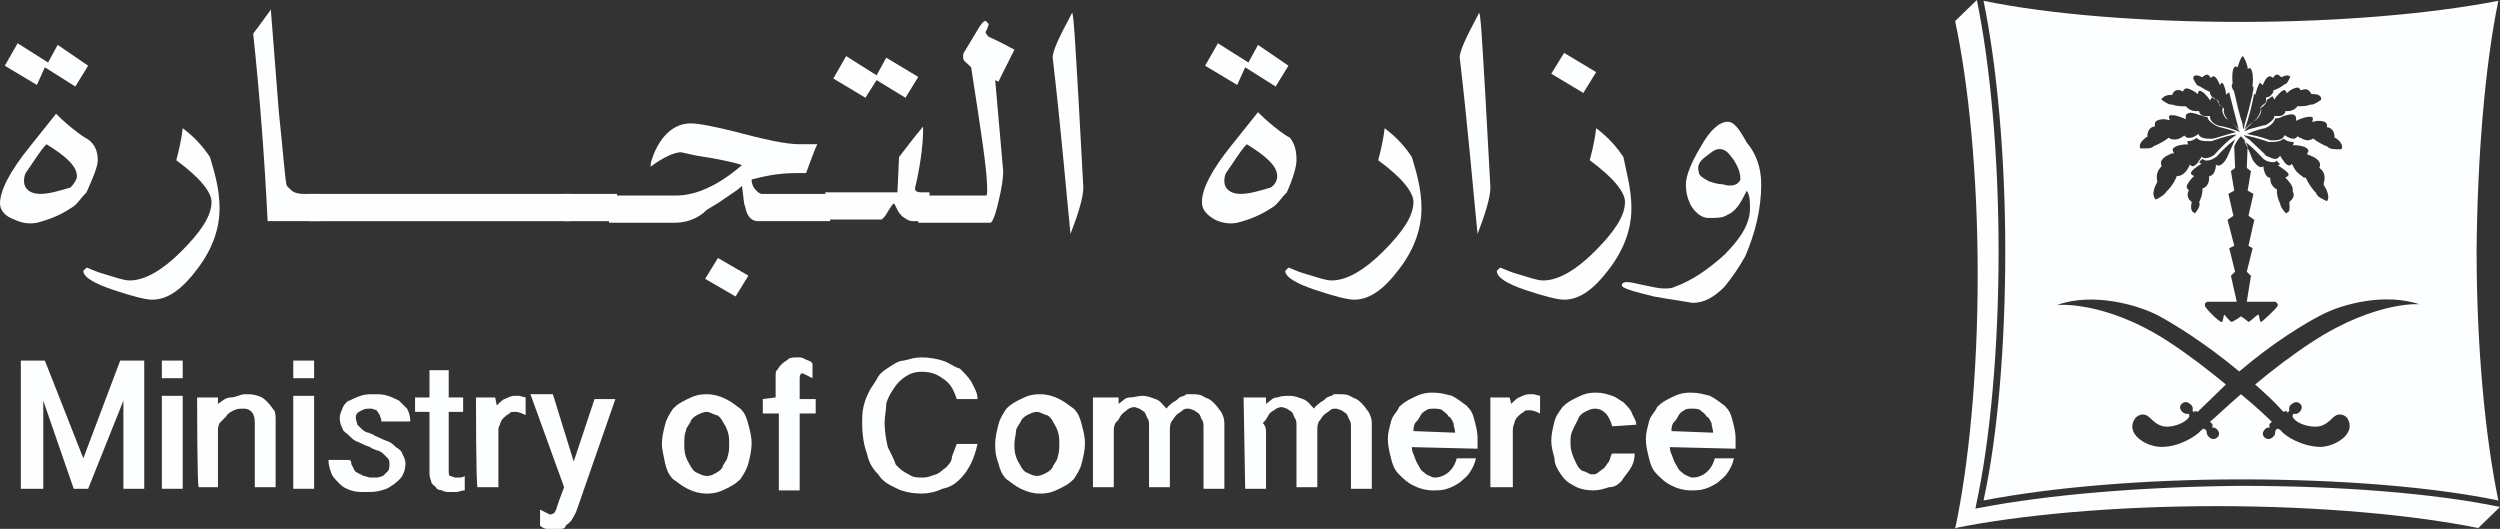 <svg width="156" height="33" viewBox="0 0 156 33" fill="none" xmlns="http://www.w3.org/2000/svg">
<rect x="0" y="0" width="156" height="33" fill="#333333" stroke="none"/>
<path d="M4.8 11C4.8 10.4 4.2 9.8 2.9 9C2.5 9.4 2.1 10.1 1.6 10.8C1.5 11 1.5 11.2 1.5 11.3C1.5 11.8 1.9 12.1 2.5 12.1C3.1 12.1 3.7 11.9 4.4 11.7C4.6 11.5 4.8 11.2 4.8 11ZM5.5 4.1L4.7 5.4L2.8 4.2L2.3 5.3L0.3 4.1L1.1 2.7L3 3.9L3.6 2.8L5.5 4.1ZM6.1 10C6.1 10.4 5.8 11.1 5.4 12C5 12.4 4.8 12.8 4.4 13C3.8 13.4 3.1 13.7 2.3 13.9C1.8 14 1.3 13.9 0.9 13.7C0.3 13.5 0 13.1 0 12.7C0 11.9 0.6 10.7 1.9 9.1L3.5 7.1C3.7 7.3 4 7.6 4.5 8C5 8.4 5.3 8.6 5.5 8.7C5.9 9 6.1 9.4 6.1 10Z" fill="#FDFEFF"/>
<path d="M13.7 13C13.7 14.2 13.3 15.5 12.3 16.8C11.4 18 10.5 18.7 9.5 18.7C9.1 18.7 8.3 18.5 7.1 18.1C5.9 17.7 5.2 17.3 5.2 16.9L5.4 16.7C5.5 16.7 5.8 16.9 6.5 17.1C7.2 17.3 7.7 17.5 8.1 17.5C9 17.5 10.1 16.9 11.3 15.7C12.5 14.5 13.2 13.5 13.2 12.6C13.2 12 12.5 11.1 11 10C11.1 9.6 11.3 8.9 11.4 8C12.2 8.6 12.7 9.2 13.1 9.8C13.4 10.8 13.7 11.8 13.7 13Z" fill="#FDFEFF"/>
<path d="M20 13.8H16.7C16.5 9.7 16.2 5.9 15.8 2.1C16.1 1.7 16.4 1.3 16.9 0.6L17.4 7C17.7 9.8 17.8 11.4 17.9 11.6L18.1 11.8C18.3 12 18.5 12.1 19 12.1H19.9L20 13.8Z" fill="#FDFEFF"/>
<path d="M35.6 12.1H19.3V13.8H35.6V12.1Z" fill="#FDFEFF"/>
<path d="M38.5 12.1H35.2V13.8H38.5V12.1Z" fill="#FDFEFF"/>
<path d="M46.7 17.2L45.9 18.5L44 17.4L44.8 16.1L46.7 17.2ZM51.9 13.8H47.3C46.9 13.8 46.6 13.5 46.5 12.9C46.4 12.7 46.4 12.3 46.3 11.6C46.1 11.8 45.8 12 45.2 12.4C44.8 12.7 44.4 12.9 44.1 13.1C43.6 13.6 42.9 13.9 42.1 13.9H38V12.2H42.2C43.4 12.2 44.8 11.6 46.3 10.3C45.7 10.1 44.7 9.9 43.4 9.7L42.5 9.5C42.1 9.5 41.4 9.8 40.6 10.4V10.3C40.6 10.1 40.7 9.9 40.8 9.6C41.3 8.4 42.1 7.7 43.1 7.7C43.6 7.7 44.6 7.9 45.8 8.2C47.7 8.7 49 9 49.9 9H50.4C50.9 9 51.1 9 51 9C50.8 9.4 50.6 10 50.3 10.8C50.1 10.8 49.9 10.8 49.7 10.8C48.5 10.8 47.7 11 46.9 11.2C46.9 11.6 47.1 11.8 47.3 12L47.5 12.1H51.8V13.8H51.9Z" fill="#FDFEFF"/>
<path d="M57.3 4.8L56.5 6.1L54.7 5L54 6.1L52 4.9L52.8 3.5L54.7 4.7L55.3 3.6L57.3 4.8ZM58 13.8H57C56.7 13.8 56.6 13.7 56.3 13.5C56.2 13.4 56.1 13.3 56 13.1C55.9 12.9 55.8 12.7 55.8 12.7C55.7 12.7 55.6 12.9 55.4 13.2C55.2 13.6 55 13.7 55 13.7H51.5V12H56L56.1 9.8C56.5 9.3 57 8.6 57.6 7.9V8.1C57.6 8.8 57.5 9.9 57.2 11.3C57.1 11.7 57.1 11.7 57.1 11.8C57.1 11.9 57.2 12 57.5 12H58V13.8Z" fill="#FDFEFF"/>
<path d="M63.3 3.1L62.3 5.1L62.1 5L62.6 10.7C62.6 11.1 62.5 11.8 62.3 12.6C62.1 13.5 61.9 13.9 61.8 13.9H57.3V12.2H61.5C61.6 12.2 61.6 12.1 61.6 11.8C61.6 10.6 61.2 8.1 60.6 4.2L60.5 4.1C60.3 3.9 60.1 3.8 60.1 3.6C60.1 3.4 60.1 3.3 60.2 3.2L61.1 1.7C61.3 1.4 61.4 1.3 61.5 1.3L61.7 1.5L61.6 1.8L61.5 2C61.5 2.1 61.6 2.2 61.7 2.3C62.4 2.6 62.9 2.9 63.3 3.1Z" fill="#FDFEFF"/>
<path d="M67.6 11.7C67.6 12.3 67.3 13.3 66.8 14.6C66.5 11.6 66.2 8 65.7 3.7C65.6 3.3 66.1 2.3 66.9 0.8C67 0.9 67.1 2.8 67.3 6.2L67.6 11.7Z" fill="#FDFEFF"/>
<path d="M79.7 11C79.7 10.4 79.1 9.8 77.8 9C77.4 9.4 77 10.1 76.5 10.8C76.4 11 76.4 11.2 76.4 11.3C76.4 11.8 76.8 12.1 77.4 12.1C78 12.1 78.6 11.9 79.3 11.7C79.6 11.5 79.7 11.2 79.7 11ZM80.4 4.1L79.6 5.4L77.7 4.2L77.2 5.3L75.2 4.1L76 2.7L77.9 3.9L78.5 2.8L80.4 4.1ZM80.9 10C80.9 10.4 80.7 11.1 80.3 12C79.9 12.4 79.7 12.8 79.3 13C78.7 13.4 78 13.7 77.2 13.9C76.7 14 76.2 13.9 75.8 13.7C75.3 13.4 75 13.1 75 12.6C75 11.8 75.6 10.6 76.9 9L78.5 7C78.7 7.2 79 7.5 79.5 7.9C80 8.3 80.3 8.5 80.5 8.6C80.8 9 80.9 9.4 80.9 10Z" fill="#FDFEFF"/>
<path d="M88.7 13C88.7 14.2 88.3 15.5 87.3 16.8C86.4 18 85.5 18.7 84.5 18.7C84.1 18.7 83.3 18.5 82.1 18.1C80.9 17.7 80.2 17.3 80.2 16.9L80.4 16.7C80.5 16.7 80.8 16.9 81.5 17.1C82.2 17.3 82.7 17.5 83.1 17.5C84 17.5 85.1 16.9 86.3 15.7C87.5 14.5 88.2 13.5 88.2 12.6C88.2 12 87.5 11.1 86 10C86.1 9.6 86.3 8.9 86.4 8C87.2 8.6 87.7 9.2 88.1 9.8C88.4 10.8 88.7 11.8 88.7 13Z" fill="#FDFEFF"/>
<path d="M93 11.7C93 12.3 92.7 13.3 92.2 14.6C91.9 11.6 91.6 8 91.1 3.7C91 3.3 91.5 2.3 92.3 0.8C92.4 0.9 92.5 2.8 92.7 6.2L93 11.7Z" fill="#FDFEFF"/>
<path d="M99.6 4.5L98.8 5.8L96.8 4.6L97.6 3.3L99.6 4.5ZM101.8 13C101.8 14.2 101.4 15.5 100.4 16.8C99.5 18 98.6 18.7 97.6 18.7C97.2 18.7 96.4 18.5 95.2 18.1C94 17.7 93.4 17.3 93.4 16.9L93.6 16.7C93.7 16.7 94 16.9 94.7 17.1C95.4 17.3 95.9 17.5 96.3 17.5C97.2 17.5 98.3 16.9 99.5 15.7C100.7 14.5 101.4 13.5 101.4 12.6C101.4 12 100.7 11.1 99.2 10C99.3 9.6 99.5 8.9 99.6 8C100.4 8.6 100.9 9.2 101.3 9.8C101.5 10.8 101.8 11.8 101.8 13Z" fill="#FDFEFF"/>
<path d="M108.6 11.2C108.6 10.8 108.5 10.5 108.2 10C107.9 9.6 107.7 9.3 107.3 9.3C107 9.3 106.8 9.5 106.4 9.8C106 10.1 105.9 10.4 106 10.7C106 11 106.3 11.1 106.6 11.3C106.9 11.4 107.2 11.5 107.5 11.5C108.1 11.7 108.5 11.5 108.6 11.2ZM109.9 11.5C109.9 13.1 109.5 14.6 108.9 16C108.5 16.7 108.1 17.3 107.6 17.9C106.9 18.6 106.3 18.9 105.6 18.9C105.1 18.8 104.3 18.7 103.2 18.5C102 18.2 101.2 18 101.2 17.8C101.2 17.7 101.3 17.6 101.5 17.6C101.8 17.6 102.1 17.7 102.6 17.8C103.1 17.9 103.5 18 103.8 18C104.1 18 104.3 18 104.5 17.9C105.6 17.5 106.6 16.8 107.6 15.9C108.7 14.8 109.2 13.9 109.2 13C109.2 12.6 109.2 12.2 109 11.9C108.6 12.7 108.3 13.2 107.8 13.4C107.5 13.6 107.2 13.6 106.6 13.6C106.2 13.6 105.8 13.3 105.5 12.8C105.3 12.4 105.2 12 105.2 11.5C105.2 11 105.5 10.2 106.1 9.2C106.7 8.1 107.3 7.6 107.8 7.6C108.2 7.6 108.5 8 109 8.9C109.6 9.6 109.9 10.5 109.9 11.5Z" fill="#FDFEFF"/>
<path d="M2.8 22.5L5.2 28.6L7.5 22.5H9V30.5H7.7V25L5.5 30.5H4.6L2.7 25V30.5H1.3V22.5H2.8Z" fill="#FDFEFF"/>
<path d="M10.1 30.5H11.4V24.7H10.1V30.5ZM10.1 23.6H11.4V22.5H10.1V23.6Z" fill="#FDFEFF"/>
<path d="M12.3 24.8H13.6V25.2C13.9 25 14.1 24.8 14.4 24.8C14.7 24.8 15 24.6 15.3 24.6C15.6 24.6 15.8 24.6 16.1 24.7C16.4 24.8 16.5 24.9 16.7 25.1C16.9 25.3 17 25.5 17.1 25.6C17.2 25.7 17.2 26 17.2 26.3V30.4H15.9V26.4C15.9 26 15.8 25.8 15.7 25.7C15.5 25.5 15.3 25.5 15.2 25.5C15 25.5 14.8 25.5 14.6 25.6C14.4 25.7 14.2 25.8 14.1 26C13.9 26.2 13.8 26.3 13.7 26.4C13.6 26.6 13.6 26.8 13.6 26.9V30.4H12.4C12.3 30.4 12.3 24.8 12.3 24.8Z" fill="#FDFEFF"/>
<path d="M18.3 30.5H19.6V24.7H18.3V30.5ZM18.3 23.6H19.6V22.5H18.3V23.6Z" fill="#FDFEFF"/>
<path d="M21.9 28.6C21.9 28.8 21.9 29 22 29.1C22.1 29.3 22.1 29.4 22.3 29.5L22.7 29.7C22.8 29.7 23 29.8 23.1 29.8C23.2 29.8 23.4 29.8 23.5 29.8C23.7 29.8 23.8 29.7 23.9 29.7L24.2 29.4C24.3 29.3 24.3 29.1 24.3 29C24.3 28.8 24.3 28.7 24.2 28.6L23.9 28.3C23.8 28.2 23.6 28.1 23.5 28.1C23.3 28 23.2 28 23.1 27.9C22.8 27.8 22.6 27.7 22.4 27.6C22.1 27.5 22 27.4 21.8 27.2C21.6 27 21.4 26.9 21.4 26.8C21.3 26.6 21.2 26.4 21.2 26.1C21.2 25.8 21.3 25.7 21.4 25.4C21.5 25.2 21.7 25 21.8 25C22 24.9 22.2 24.8 22.5 24.7C22.8 24.6 23 24.6 23.3 24.6C23.7 24.6 23.9 24.6 24.2 24.7C24.5 24.8 24.7 24.9 24.9 25C25.1 25.2 25.3 25.4 25.4 25.5C25.5 25.7 25.6 25.9 25.6 26.3H23.8C23.8 26.1 23.7 26 23.7 25.9L23.5 25.6L23.2 25.5H23C22.7 25.5 22.6 25.6 22.4 25.7C22.2 25.8 22.2 26 22.2 26.1L22.3 26.5L22.6 26.8C22.7 26.9 22.9 27 23 27C23.2 27.1 23.3 27.1 23.4 27.2C23.7 27.3 23.8 27.4 24.1 27.5C24.4 27.6 24.5 27.7 24.7 27.9C24.9 28 25.1 28.2 25.1 28.3C25.2 28.5 25.3 28.7 25.3 28.9C25.3 29.3 25.2 29.5 25.1 29.7C24.9 30 24.7 30.1 24.6 30.2C24.3 30.4 24.2 30.5 23.8 30.6C23.5 30.7 23.2 30.7 22.8 30.7C22.4 30.7 22.2 30.7 21.9 30.6C21.6 30.5 21.4 30.4 21.2 30.2C21 30 20.8 29.8 20.7 29.6C20.6 29.3 20.5 29.1 20.5 28.7H21.8C21.9 28.9 21.9 28.6 21.9 28.6Z" fill="#FDFEFF"/>
<path d="M28 23.1V24.8H28.9V25.7H28V29.3C28 29.5 28 29.7 28.1 29.7L28.4 29.8H28.6C28.7 29.8 28.9 29.8 29 29.7V30.6C28.8 30.6 28.6 30.7 28.5 30.7C28.3 30.7 28.1 30.7 28.1 30.7C27.9 30.7 27.7 30.7 27.6 30.6C27.4 30.6 27.2 30.5 27.2 30.4C27.1 30.3 26.9 30.2 26.9 30C26.8 29.8 26.8 29.6 26.8 29.5V25.7H25.9V24.8H26.8V23.1H28Z" fill="#FDFEFF"/>
<path d="M29.7 24.8H30.9L31 25.3C31.2 25.1 31.4 24.9 31.5 24.9C31.7 24.8 31.9 24.7 32.1 24.7H32.4L32.8 24.8V25.9C32.4 25.7 32.2 25.7 32.2 25.7C32 25.7 31.8 25.7 31.8 25.8C31.6 25.9 31.5 26 31.4 26.1C31.3 26.2 31.2 26.4 31.2 26.5C31.1 26.6 31.1 26.8 31.1 26.9V30.4H29.8C29.7 30.4 29.7 24.8 29.7 24.8Z" fill="#FDFEFF"/>
<path d="M35.8 28.8L37.1 24.9H38.4L36 31.8C35.9 32.1 35.8 32.2 35.7 32.4C35.6 32.6 35.4 32.7 35.3 32.8C35.3 32.9 35.2 33 35 33C34.8 33 34.7 33 34.5 33C34.4 33 34.2 33 34.1 33C34 33 33.8 32.9 33.7 32.8V31.8L34.3 32.1H34.4L34.6 32L34.7 31.8L34.9 31.2L35.2 30.4L33.1 24.6H34.5L35.8 28.8Z" fill="#FDFEFF"/>
<path d="M42.7 27.7C42.7 28 42.7 28.2 42.8 28.5C42.9 28.8 43 28.9 43.1 29.1C43.2 29.3 43.4 29.5 43.5 29.5C43.7 29.6 43.9 29.7 44.1 29.7C44.4 29.7 44.5 29.6 44.7 29.5C44.9 29.4 45.1 29.2 45.1 29.1C45.1 29 45.4 28.7 45.4 28.5C45.5 28.2 45.5 28 45.5 27.7C45.5 27.4 45.5 27.2 45.4 26.9C45.3 26.6 45.2 26.5 45.1 26.3C45 26.1 44.8 25.9 44.7 25.9C44.6 25.9 44.3 25.7 44.1 25.7C43.9 25.7 43.7 25.8 43.5 25.9C43.3 26 43.1 26.2 43.1 26.3C43 26.5 42.8 26.7 42.8 26.9C42.7 27.1 42.7 27.4 42.7 27.7ZM41.3 27.7C41.3 27.3 41.4 26.9 41.5 26.5C41.6 26.1 41.8 25.8 42 25.5C42.3 25.2 42.5 25.1 42.9 24.9C43.3 24.7 43.6 24.6 44.1 24.6C44.5 24.6 44.9 24.7 45.3 24.9C45.7 25.1 45.9 25.3 46.2 25.5C46.5 25.8 46.6 26.1 46.7 26.5C46.8 26.9 46.9 27.2 46.9 27.7C46.9 28.1 46.8 28.5 46.7 28.9C46.6 29.3 46.4 29.6 46.2 29.9C45.9 30.2 45.7 30.3 45.3 30.5C44.9 30.7 44.6 30.8 44.1 30.8C43.7 30.8 43.3 30.7 42.9 30.5C42.5 30.3 42.3 30.1 42 29.9C41.7 29.6 41.6 29.3 41.5 28.9C41.4 28.4 41.3 28 41.3 27.7Z" fill="#FDFEFF"/>
<path d="M48.4 24.8V23.5C48.4 23.3 48.4 23.1 48.5 23.1C48.6 22.9 48.7 22.8 48.8 22.7C48.9 22.6 49.1 22.5 49.2 22.4C49.3 22.3 49.6 22.3 49.8 22.3C49.9 22.3 50.1 22.3 50.2 22.4C50.4 22.5 50.6 22.5 50.7 22.7V23.6C50.5 23.5 50.3 23.4 50.3 23.4L50.1 23.3H50C49.9 23.4 49.9 23.5 49.9 23.7V24.9H50.9V25.8H49.9V30.6H48.6V25.8H47.6V24.9L48.4 24.8Z" fill="#FDFEFF"/>
<path d="M55.2 26.4C55.2 26.9 55.3 27.5 55.4 27.9C55.6 28.3 55.8 28.7 55.9 29C56.2 29.3 56.3 29.4 56.7 29.6C57 29.8 57.2 29.8 57.6 29.8C57.9 29.8 58.1 29.7 58.4 29.6C58.7 29.5 58.8 29.3 59 29.2C59.2 29 59.4 28.8 59.4 28.5C59.5 28.2 59.6 28 59.7 27.7H61C60.9 28.1 60.8 28.5 60.6 28.9C60.4 29.3 60.2 29.6 59.9 29.9C59.6 30.2 59.3 30.4 58.8 30.5C58.4 30.7 57.9 30.8 57.5 30.8C57 30.8 56.4 30.7 56 30.5C55.6 30.3 55.1 30.1 54.8 29.6C54.4 29.2 54.2 28.8 54.1 28.3C53.9 27.8 53.8 27.1 53.8 26.4C53.8 26 53.8 25.7 53.9 25.3C54 24.9 54.1 24.7 54.3 24.3C54.5 24 54.7 23.7 54.8 23.5C55 23.2 55.2 23.1 55.5 22.9C55.8 22.7 56.1 22.5 56.4 22.5C56.8 22.4 57.1 22.3 57.5 22.3C58 22.3 58.5 22.4 58.8 22.5C59.2 22.6 59.5 22.9 59.9 23C60.2 23.3 60.4 23.5 60.6 23.8C60.8 24.2 61 24.5 61 24.9H59.7C59.5 24.3 59.3 23.9 58.8 23.6C58.4 23.3 58 23.2 57.5 23.2C57.1 23.2 56.8 23.3 56.5 23.5C56.2 23.7 56 23.9 55.8 24.2C55.6 24.5 55.4 24.8 55.3 25.2C55.3 25.7 55.2 25.9 55.2 26.4Z" fill="#FDFEFF"/>
<path d="M63.3 27.7C63.3 28 63.3 28.2 63.4 28.5C63.5 28.8 63.6 28.9 63.7 29.1C63.8 29.3 64 29.5 64.1 29.5C64.3 29.6 64.5 29.7 64.7 29.7C64.9 29.7 65.1 29.6 65.3 29.5C65.5 29.4 65.7 29.2 65.7 29.1C65.8 28.9 66 28.7 66 28.5C66.1 28.2 66.1 28 66.1 27.7C66.1 27.4 66.1 27.2 66 26.9C65.9 26.6 65.8 26.5 65.7 26.3C65.6 26.1 65.4 25.9 65.3 25.9C65.2 25.9 64.9 25.7 64.7 25.7C64.5 25.7 64.3 25.8 64.1 25.9C63.9 26 63.7 26.2 63.7 26.3C63.6 26.5 63.4 26.7 63.4 26.9C63.4 27.1 63.3 27.4 63.3 27.7ZM62.1 27.7C62.1 27.3 62.2 26.9 62.3 26.5C62.4 26.1 62.6 25.8 62.8 25.5C63.1 25.2 63.3 25.1 63.7 24.9C64.1 24.7 64.4 24.6 64.9 24.6C65.3 24.6 65.7 24.7 66.1 24.9C66.5 25.1 66.7 25.3 67 25.5C67.3 25.8 67.4 26.1 67.5 26.5C67.6 26.9 67.7 27.2 67.7 27.7C67.7 28.1 67.6 28.5 67.5 28.9C67.4 29.3 67.2 29.6 67 29.9C66.7 30.2 66.5 30.3 66.1 30.5C65.7 30.7 65.4 30.8 64.9 30.8C64.5 30.8 64.1 30.7 63.7 30.5C63.3 30.3 63.1 30.1 62.8 29.9C62.5 29.6 62.4 29.3 62.3 28.9C62.1 28.4 62.1 28 62.1 27.7Z" fill="#FDFEFF"/>
<path d="M69.8 24.8V25.2C70.1 25 70.2 24.8 70.5 24.8C70.8 24.8 71 24.7 71.3 24.7C71.6 24.7 71.8 24.8 72.1 24.9C72.4 25 72.5 25.2 72.8 25.5C72.9 25.3 73.1 25.2 73.2 25.1C73.4 25 73.5 24.9 73.6 24.8C73.8 24.7 74 24.7 74 24.6C74.2 24.6 74.4 24.6 74.4 24.6C74.7 24.6 74.9 24.6 75.2 24.8C75.5 24.9 75.6 25 75.8 25.2C76 25.4 76.1 25.6 76.2 25.7C76.3 25.9 76.4 26.1 76.4 26.4V30.5H75.1V26.7C75.1 26.5 75.1 26.3 75 26.2C74.9 26 74.9 25.9 74.8 25.8L74.5 25.6L74.2 25.5C74 25.5 73.9 25.5 73.8 25.6C73.7 25.7 73.5 25.8 73.4 25.9C73.3 26 73.2 26.2 73.1 26.3C73 26.5 73 26.7 73 26.8V30.4H71.7V26.6C71.7 26.4 71.7 26.2 71.6 26.1C71.5 25.9 71.5 25.8 71.4 25.7L71.1 25.5L70.8 25.4C70.6 25.4 70.4 25.5 70.3 25.6C70.2 25.7 70 25.8 69.9 26C69.8 26.2 69.7 26.3 69.6 26.4C69.5 26.6 69.5 26.8 69.5 26.9V30.4H68.2V24.8H69.8Z" fill="#FDFEFF"/>
<path d="M77.6 24.8H79V25.2C79.3 25 79.4 24.8 79.7 24.8C80 24.7 80.2 24.7 80.5 24.7C80.8 24.7 81 24.8 81.3 24.9C81.6 25 81.7 25.2 82 25.5C82.1 25.3 82.3 25.2 82.4 25.1C82.6 25 82.7 24.9 82.8 24.8C83 24.7 83.2 24.7 83.2 24.6C83.4 24.6 83.6 24.6 83.6 24.6C83.9 24.6 84.1 24.6 84.4 24.8C84.7 24.9 84.8 25 85 25.2C85.2 25.4 85.3 25.6 85.4 25.7C85.5 25.9 85.6 26.1 85.6 26.4V30.5H84.3V26.7C84.3 26.5 84.3 26.3 84.2 26.2C84.1 26 84.1 25.9 84 25.8L83.7 25.6L83.4 25.5C83.2 25.5 83.1 25.5 83 25.6C82.9 25.7 82.7 25.8 82.6 25.9C82.5 26 82.4 26.2 82.3 26.3C82.2 26.5 82.2 26.7 82.2 26.8V30.4H80.9V26.6C80.9 26.4 80.9 26.2 80.8 26.1C80.7 25.9 80.7 25.8 80.6 25.7L80.3 25.5L80 25.4C79.8 25.4 79.6 25.5 79.5 25.6C79.3 25.7 79.2 25.8 79.1 26C79 26.2 78.9 26.3 78.8 26.4C79 26.6 79 26.8 79 27V30.5H77.7L77.6 24.8Z" fill="#FDFEFF"/>
<path d="M90.8 27C90.8 26.8 90.7 26.6 90.7 26.4C90.6 26.2 90.5 26 90.4 26C90.3 25.8 90.1 25.7 90 25.6C89.9 25.5 89.6 25.5 89.5 25.5C89.3 25.5 89.1 25.5 89 25.6C88.8 25.7 88.7 25.8 88.6 26C88.5 26.2 88.4 26.3 88.3 26.4C88.2 26.6 88.2 26.8 88.2 26.9L90.8 27ZM88.1 27.9C88.1 28.2 88.2 28.3 88.3 28.6C88.4 28.9 88.5 29 88.6 29.2C88.7 29.4 88.9 29.5 89 29.6C89.2 29.7 89.4 29.8 89.5 29.8C90.1 29.8 90.7 29.4 90.9 28.6H92.1C92 29 91.9 29.2 91.7 29.5C91.5 29.8 91.3 29.9 91.1 30.1C90.8 30.3 90.6 30.4 90.3 30.5C90 30.6 89.8 30.6 89.4 30.6C89 30.6 88.6 30.5 88.2 30.3C87.8 30.1 87.6 29.9 87.3 29.6C87 29.3 86.9 29 86.8 28.6C86.7 28.2 86.6 27.8 86.6 27.4C86.6 27 86.7 26.7 86.8 26.3C86.9 25.9 87.2 25.7 87.3 25.4C87.6 25.1 87.8 25 88.2 24.8C88.6 24.6 88.9 24.5 89.4 24.5C89.9 24.5 90.2 24.6 90.6 24.7C91 24.9 91.2 25.1 91.5 25.3C91.8 25.6 91.9 25.8 92 26.2C92.1 26.6 92.2 26.9 92.2 27.4V28L88.1 27.9Z" fill="#FDFEFF"/>
<path d="M93 24.8H94.2L94.3 25.2C94.5 25 94.7 24.8 94.8 24.8C95 24.7 95.2 24.6 95.4 24.6H95.7L96.1 24.7V25.8C95.7 25.6 95.5 25.6 95.5 25.6C95.3 25.6 95.1 25.6 95.1 25.7C94.9 25.8 94.8 25.9 94.7 26C94.6 26.1 94.5 26.3 94.5 26.4C94.4 26.6 94.4 26.8 94.4 26.9V30.4H93V24.8Z" fill="#FDFEFF"/>
<path d="M100.6 26.6C100.5 26.2 100.3 25.9 100.2 25.8C100 25.6 99.8 25.5 99.5 25.5C99.3 25.5 99.1 25.6 98.9 25.7C98.7 25.8 98.5 26 98.5 26.1C98.4 26.3 98.3 26.5 98.2 26.7C98 27.1 98 27.3 98 27.5C98 27.8 98 28 98.1 28.3C98.2 28.6 98.3 28.8 98.4 29C98.5 29.2 98.7 29.4 98.8 29.4C98.9 29.4 99.2 29.6 99.3 29.6C99.5 29.6 99.6 29.6 99.7 29.5L100.1 29.2C100.2 29.1 100.3 28.9 100.4 28.8C100.5 28.6 100.5 28.4 100.6 28.3H102C102 28.7 101.9 29 101.7 29.3C101.5 29.6 101.3 29.8 101.2 30C101 30.2 100.8 30.4 100.4 30.4C100.1 30.5 99.8 30.6 99.4 30.6C99 30.6 98.5 30.5 98.2 30.3C97.8 30.1 97.6 29.9 97.4 29.6C97.2 29.3 97 29 97 28.6C96.9 28.2 96.8 27.9 96.8 27.5C96.8 27.1 96.9 26.7 97 26.3C97.1 25.9 97.3 25.7 97.5 25.4C97.8 25.1 98 25 98.4 24.8C98.8 24.6 99.1 24.5 99.6 24.5C100 24.5 100.3 24.6 100.6 24.7C100.9 24.8 101.1 25 101.3 25.1C101.5 25.3 101.7 25.5 101.8 25.7C101.9 26 102.1 26.2 102.1 26.5L100.6 26.6Z" fill="#FDFEFF"/>
<path d="M106.9 27C106.9 26.8 106.8 26.6 106.8 26.4C106.7 26.2 106.6 26 106.5 26C106.4 25.8 106.2 25.7 106.1 25.6C106 25.5 105.7 25.5 105.6 25.5C105.4 25.5 105.2 25.5 105.1 25.6C104.9 25.7 104.8 25.8 104.7 26C104.6 26.2 104.5 26.3 104.4 26.4C104.3 26.6 104.3 26.8 104.3 26.9L106.9 27ZM104.2 27.9C104.2 28.2 104.3 28.3 104.4 28.6C104.5 28.9 104.6 29 104.7 29.2C104.8 29.4 105 29.5 105.1 29.6C105.3 29.7 105.5 29.8 105.6 29.8C106.2 29.8 106.8 29.4 107 28.6H108.2C108.1 29 108 29.2 107.8 29.5C107.6 29.8 107.4 29.9 107.2 30.1C106.9 30.3 106.7 30.4 106.4 30.5C106.1 30.6 105.8 30.6 105.5 30.6C105.1 30.6 104.7 30.5 104.3 30.3C103.9 30.1 103.7 29.9 103.4 29.6C103.1 29.3 103 29 102.9 28.6C102.8 28.2 102.7 27.8 102.7 27.4C102.7 27 102.8 26.7 102.9 26.3C103 25.9 103.3 25.7 103.4 25.4C103.7 25.1 103.9 25 104.3 24.8C104.7 24.6 105 24.5 105.5 24.5C106 24.5 106.3 24.6 106.7 24.7C107.1 24.9 107.3 25.1 107.6 25.3C107.9 25.6 108 25.8 108.1 26.2C108.2 26.6 108.3 26.9 108.3 27.4V28L104.2 27.9Z" fill="#FDFEFF"/>
<path d="M123.564 31.684L123.252 31.735L122 32.949C126.015 32.14 131.856 31.583 138.322 31.583C144.788 31.583 150.629 32.14 154.644 32.949L156 31.633C151.828 30.773 145.988 30.317 139.834 30.317C133.681 30.368 127.736 30.874 123.564 31.684Z" fill="#FDFEFF"/>
<path d="M123.252 31.836L123.304 31.532C124.19 27.483 124.712 21.713 124.712 15.69C124.712 9.718 124.19 4.049 123.356 0L122 1.316C122.834 5.213 123.408 10.882 123.408 17.158C123.408 23.434 122.834 29.103 122 33L123.252 31.836Z" fill="#FDFEFF"/>
<path d="M155.896 0.051C151.724 0.86 145.936 1.367 139.834 1.367C133.785 1.367 127.945 0.911 123.773 0.051C124.607 4.1 125.129 9.768 125.129 15.64C125.129 21.561 124.66 27.179 123.773 31.229C127.945 30.419 133.785 29.913 139.834 29.913C145.936 29.913 151.724 30.368 155.896 31.229C155.061 27.179 154.54 21.561 154.54 15.64C154.592 9.768 155.061 4.1 155.896 0.051ZM145.153 7.693C145.206 7.744 145.206 7.744 145.206 7.845V7.946H145.258C145.258 7.946 145.675 7.997 145.675 8.554V8.604H145.727C145.727 8.604 146.092 8.807 146.144 9.11C146.144 9.212 146.144 9.262 146.092 9.313C146.04 9.313 145.883 9.313 145.779 9.313C145.518 9.313 145.31 9.262 145.258 9.161C145.258 9.161 144.84 9.009 144.423 8.706L144.371 8.655H144.319C144.319 8.655 144.163 8.756 144.006 8.756C143.85 8.756 143.641 8.655 143.433 8.554L143.38 8.503L143.328 8.554C143.328 8.554 143.276 8.604 143.172 8.655H143.12C142.963 8.655 142.807 8.604 142.598 8.452H142.546L142.494 8.554C142.494 8.554 142.39 8.756 141.868 8.756C141.764 8.756 141.712 8.756 141.66 8.756C141.555 8.706 140.982 8.503 140.408 8.402L140.199 8.351C140.408 8.301 140.564 8.199 140.773 8.149C141.034 8.048 141.347 7.997 141.347 7.997C141.816 7.794 141.92 7.541 141.972 7.39C142.181 7.39 142.285 7.339 142.39 7.288C142.39 7.288 142.702 7.136 143.015 7.136C143.12 7.136 143.224 7.187 143.224 7.238C143.276 7.288 143.276 7.339 143.276 7.39V7.541L143.38 7.491C143.38 7.491 143.798 7.288 144.11 7.288C144.215 7.288 144.267 7.288 144.319 7.339C144.319 7.39 144.319 7.44 144.319 7.491L144.267 7.592H144.371C144.371 7.592 144.528 7.541 144.632 7.541C144.945 7.541 145.101 7.592 145.153 7.693ZM143.067 11.945C143.067 11.945 143.276 12.248 142.911 12.552L142.859 12.603V12.653C142.859 12.755 142.911 13.058 142.807 13.21L142.65 13.311C142.442 13.109 142.285 12.856 142.285 12.704C142.285 12.704 142.077 12.35 142.077 11.894V11.793H142.025C142.025 11.793 141.66 11.591 141.66 11.135V11.084H141.607C141.607 11.084 141.347 11.084 141.242 10.477V10.376L141.138 10.426C141.138 10.426 140.929 10.528 140.564 9.971C140.512 9.87 140.304 9.262 140.043 8.807C140.564 9.161 141.19 9.87 141.19 9.87C141.399 10.072 141.66 10.123 141.816 10.123C141.972 10.123 142.025 10.072 142.077 10.021C142.129 10.123 142.233 10.224 142.285 10.224L142.233 10.274L142.129 10.325L142.233 10.376C142.442 10.528 142.859 10.781 142.807 10.932L142.702 11.034L142.598 11.084L142.702 11.186C142.807 11.287 143.067 11.591 143.067 11.793V11.945ZM136.966 13.311L136.81 13.21C136.653 13.008 136.758 12.653 136.758 12.653V12.603L136.706 12.552C136.393 12.299 136.549 11.945 136.549 11.945L136.601 11.894L136.549 11.844L136.445 11.692C136.445 11.489 136.706 11.186 136.81 11.084L136.914 10.983L136.81 10.932L136.706 10.831C136.706 10.679 137.018 10.426 137.279 10.274L137.383 10.224L137.279 10.173L137.227 10.123C137.279 10.072 137.331 9.971 137.436 9.92C137.488 9.971 137.592 10.021 137.696 10.021C137.905 10.021 138.113 9.92 138.322 9.768C138.322 9.768 138.948 9.06 139.469 8.706C139.261 9.161 139 9.768 138.948 9.87C138.635 10.426 138.374 10.325 138.374 10.325L138.27 10.274V10.376C138.218 10.932 137.905 10.983 137.905 10.983H137.853V11.084C137.853 11.641 137.488 11.742 137.488 11.742H137.436V11.793C137.436 12.248 137.227 12.603 137.227 12.603C137.331 12.856 137.123 13.109 136.966 13.311ZM134.62 11.337C134.463 10.73 134.828 10.477 134.828 10.426L134.88 10.376V10.325C134.828 10.224 134.828 10.123 134.88 10.021C135.037 9.718 135.558 9.566 135.558 9.566H135.663L135.61 9.465C135.558 9.364 135.558 9.262 135.61 9.262C135.767 9.06 136.236 9.009 136.445 9.009H136.549L136.497 8.908V8.807H136.549C136.706 8.807 136.862 8.756 137.071 8.604C137.175 8.706 137.279 8.807 137.748 8.807C137.853 8.807 137.957 8.807 138.009 8.807C138.009 8.807 138.948 8.452 139.469 8.402H139.574L139.417 8.503L139.209 8.655C138.739 9.009 138.218 9.617 138.166 9.667C137.957 9.819 137.748 9.87 137.592 9.87C137.436 9.87 137.383 9.768 137.383 9.768L137.331 9.87C137.227 10.021 137.175 10.072 137.123 10.173L137.071 10.224C136.914 10.376 136.862 10.376 136.81 10.376L136.706 10.325L136.653 10.274L136.601 10.376C136.34 10.932 135.975 10.983 135.923 10.983H135.819V11.034C135.558 11.641 135.193 11.945 135.193 11.945C135.089 12.147 134.672 12.4 134.515 12.451C134.15 12.046 134.62 11.388 134.62 11.337ZM137.748 18.828H139.574L139.209 17.209L139.469 16.956L139.104 15.488L139.417 15.336L139 13.716L139.365 13.463L139.052 12.097L139.417 11.894L139.209 10.679L139.469 10.477L139.417 9.161C139.417 9.11 139.574 8.756 139.834 8.503C140.147 8.756 140.252 9.161 140.252 9.161L140.199 10.477L140.46 10.679L140.252 11.894L140.617 12.097L140.304 13.463L140.669 13.716L140.304 15.336L140.564 15.488L140.199 16.956L140.46 17.209L140.199 18.828H141.972C141.972 18.828 142.181 18.929 142.129 19.081C142.025 19.284 141.086 20.144 141.086 20.094C140.982 20.043 140.982 19.689 140.929 19.638C140.877 19.587 140.512 19.992 140.304 20.094C140.304 20.094 140.095 19.891 139.834 19.739C139.574 19.942 139.261 20.094 139.261 20.094C139.052 19.992 138.791 19.587 138.791 19.638C138.739 19.689 138.739 20.043 138.635 20.094C138.531 20.144 137.592 19.233 137.592 19.081C137.54 18.879 137.748 18.828 137.748 18.828ZM143.067 10.325L143.015 10.224L142.963 10.274C142.963 10.274 142.911 10.325 142.859 10.325C142.807 10.325 142.65 10.274 142.598 10.173L142.546 10.123C142.494 10.021 142.39 9.92 142.337 9.819L142.285 9.718L142.181 9.819C142.181 9.819 142.129 9.92 141.972 9.92C141.816 9.92 141.66 9.819 141.399 9.718C141.347 9.617 140.773 9.11 140.356 8.706C140.252 8.655 140.199 8.604 140.147 8.554L139.991 8.452H140.095C140.721 8.554 141.555 8.857 141.555 8.857C141.66 8.857 141.764 8.857 141.816 8.857C142.233 8.857 142.442 8.706 142.494 8.655C142.702 8.807 142.859 8.857 143.067 8.857H143.12V8.959L143.067 9.06H143.172C143.38 9.06 143.85 9.11 144.006 9.313C144.058 9.364 144.058 9.465 144.006 9.515L143.954 9.617L144.058 9.667C144.058 9.667 144.58 9.819 144.736 10.123C144.788 10.224 144.788 10.325 144.736 10.426V10.477L144.788 10.528C144.788 10.528 145.206 10.781 144.997 11.439V11.54C144.997 11.54 145.466 12.198 145.206 12.552C144.997 12.451 144.58 12.299 144.528 12.046C144.528 12.046 144.163 11.692 143.902 11.135L143.85 11.084H143.745C143.641 10.932 143.328 10.882 143.067 10.325ZM143.537 5.618H143.641C143.641 5.618 143.745 5.567 143.85 5.567C144.006 5.567 144.11 5.669 144.215 5.821V5.871H144.319C144.423 5.871 144.684 5.871 144.788 6.023C144.84 6.074 144.84 6.124 144.84 6.225C144.684 6.327 144.423 6.529 144.215 6.529H144.163C144.163 6.529 143.954 6.63 143.589 6.63C143.485 6.63 143.433 6.63 143.38 6.63H143.328V6.681C143.328 6.681 143.12 6.934 142.755 6.934H142.598V6.985C142.598 6.985 142.598 7.086 142.494 7.136L142.442 7.187L142.285 7.238H142.233C142.181 7.238 142.077 7.238 142.025 7.238H141.92C141.92 7.288 141.92 7.491 141.399 7.794C141.294 7.794 140.825 7.946 140.408 8.048C140.252 8.098 140.199 8.149 140.043 8.199L140.199 7.997C140.46 7.744 140.825 7.39 140.825 7.39C141.086 7.035 141.086 6.782 141.086 6.732C141.399 6.529 141.451 6.327 141.451 6.225C141.607 6.175 141.66 6.074 141.764 6.023C141.816 6.023 141.868 6.023 141.868 6.124L141.92 6.225L141.972 6.124C142.129 5.922 142.39 5.618 142.546 5.618C142.546 5.618 142.598 5.618 142.65 5.719L142.702 5.821L142.807 5.719C142.911 5.618 143.172 5.466 143.38 5.466C143.485 5.466 143.485 5.517 143.537 5.618ZM140.617 5.821L140.721 5.922L140.773 5.77C140.825 5.517 140.982 5.163 141.034 5.163L141.19 5.314L141.242 5.213C141.294 5.061 141.451 4.758 141.66 4.758L141.764 4.808L141.816 4.859L141.868 4.808C141.868 4.808 141.972 4.656 142.077 4.656C142.181 4.656 142.233 4.707 142.285 4.758L142.337 4.808H142.39C142.39 4.808 142.598 4.707 142.702 4.707C142.807 4.707 142.911 4.758 142.911 4.808C142.807 5.011 142.702 5.264 142.546 5.264C142.546 5.264 142.337 5.466 141.92 5.618H141.868V5.669C141.868 5.669 141.868 5.77 141.764 5.871C141.712 5.972 141.555 6.074 141.451 6.074H141.399V6.276C141.399 6.327 141.399 6.428 141.294 6.479C141.242 6.529 141.138 6.58 141.086 6.681L141.034 6.732L141.086 6.782C141.086 6.782 141.19 6.985 140.877 7.39C140.825 7.44 140.617 7.592 140.356 7.794L140.043 8.098L140.095 7.997C140.304 7.44 140.564 6.428 140.669 5.77L140.617 5.821ZM139.261 5.314L139.313 5.213C139.261 4.707 139.313 4.302 139.417 4.201L139.469 4.15H139.521L139.626 4.201C139.73 3.847 139.834 3.594 139.939 3.492C140.043 3.594 140.147 3.796 140.252 4.201V4.302L140.356 4.252H140.408L140.46 4.302C140.564 4.454 140.617 4.859 140.564 5.314V5.416H140.617C140.617 5.466 140.617 5.618 140.564 5.77V5.871L140.512 6.074C140.408 6.529 140.252 7.136 140.043 7.845V7.896L139.991 8.098V8.048L139.939 7.845V7.744C139.73 7.136 139.574 6.428 139.469 5.972L139.417 5.77V5.719C139.261 5.517 139.261 5.365 139.261 5.314ZM137.071 4.707C137.227 4.707 137.383 4.808 137.383 4.808H137.436L137.488 4.758C137.592 4.707 137.644 4.656 137.696 4.656C137.853 4.656 137.905 4.808 137.905 4.808L137.957 4.859L138.009 4.808L138.113 4.758C138.27 4.758 138.426 5.061 138.479 5.213L138.531 5.314L138.583 5.213L138.635 5.163C138.739 5.163 138.844 5.466 138.896 5.77V5.922L139 5.821L139.104 5.77C139.261 6.377 139.521 7.44 139.678 7.997L139.73 8.098L139.417 7.794C139.209 7.592 138.948 7.39 138.896 7.39C138.583 6.985 138.687 6.782 138.687 6.782L138.739 6.732L138.687 6.681C138.583 6.63 138.479 6.58 138.479 6.479C138.374 6.377 138.374 6.276 138.374 6.276V6.225H138.322C138.113 6.175 138.061 6.074 138.009 6.023C137.905 5.871 137.905 5.821 137.905 5.821V5.719H137.853C137.54 5.567 137.227 5.365 137.227 5.365C137.071 5.365 136.966 5.112 136.862 4.91C136.862 4.707 136.966 4.707 137.071 4.707ZM134.985 6.074C135.141 5.922 135.402 5.922 135.454 5.922H135.558V5.871C135.663 5.669 135.767 5.618 135.923 5.618C136.028 5.618 136.132 5.669 136.132 5.669L136.184 5.719L136.236 5.669C136.288 5.567 136.34 5.517 136.445 5.517C136.653 5.517 137.018 5.77 137.018 5.77L137.123 5.871L137.175 5.77C137.175 5.669 137.227 5.669 137.279 5.669C137.436 5.669 137.696 5.972 137.853 6.175L137.905 6.276L137.957 6.175C138.009 6.074 138.061 6.074 138.113 6.074C138.218 6.175 138.322 6.276 138.426 6.276C138.426 6.377 138.479 6.58 138.791 6.782C138.739 6.883 138.739 7.136 139 7.44C139 7.44 139.365 7.693 139.626 8.048L139.782 8.25C139.678 8.199 139.574 8.149 139.417 8.098C139 7.946 138.531 7.845 138.426 7.845C137.905 7.643 137.905 7.339 137.905 7.288V7.238H137.801C137.696 7.238 137.644 7.238 137.592 7.238H137.54L137.383 7.187L137.331 7.136C137.227 7.035 137.227 6.985 137.227 6.985V6.934H137.018C136.653 6.934 136.445 6.681 136.445 6.681L136.393 6.63H136.34C136.236 6.63 136.184 6.63 136.132 6.63C135.819 6.63 135.558 6.529 135.558 6.529H135.506C135.298 6.529 135.037 6.327 134.88 6.225C134.88 6.124 134.933 6.124 134.985 6.074ZM133.525 9.06C133.577 8.807 133.942 8.554 133.942 8.554H133.994V8.503C133.994 7.946 134.411 7.896 134.411 7.896H134.463V7.794C134.463 7.693 134.463 7.643 134.515 7.592C134.62 7.491 134.776 7.44 135.037 7.44C135.193 7.44 135.298 7.491 135.298 7.491H135.402L135.35 7.39C135.35 7.339 135.35 7.238 135.35 7.238C135.402 7.187 135.454 7.187 135.558 7.187C135.819 7.187 136.288 7.39 136.288 7.39L136.393 7.44V7.288C136.393 7.187 136.393 7.136 136.445 7.136C136.497 7.086 136.601 7.035 136.653 7.035C136.914 7.035 137.279 7.187 137.279 7.187H137.331C137.436 7.238 137.54 7.288 137.748 7.288C137.748 7.44 137.905 7.643 138.374 7.896C138.374 7.896 138.583 7.946 138.948 8.048C139.156 8.098 139.313 8.149 139.521 8.25L139.313 8.301C138.739 8.452 138.166 8.655 138.061 8.655C137.957 8.655 137.853 8.655 137.853 8.655C137.331 8.655 137.227 8.452 137.227 8.452L137.175 8.351L137.123 8.402C136.914 8.554 136.758 8.604 136.601 8.604H136.497C136.393 8.554 136.34 8.503 136.34 8.503L136.288 8.452L136.236 8.503C136.028 8.655 135.871 8.706 135.663 8.706C135.454 8.706 135.35 8.604 135.35 8.604H135.298L135.245 8.655C134.828 8.959 134.411 9.11 134.411 9.11C134.307 9.212 134.202 9.262 133.89 9.262C133.733 9.262 133.681 9.262 133.577 9.262C133.525 9.262 133.525 9.161 133.525 9.06ZM144.319 21.308C143.067 22.118 141.816 23.08 140.721 23.991C141.347 24.547 141.92 25.054 142.494 25.712L142.546 25.661H142.702L142.755 25.762L142.859 25.61C142.807 25.459 142.859 25.307 143.015 25.206C143.224 25.054 143.38 25.054 143.537 25.206C143.693 25.357 143.641 25.56 143.485 25.712C143.38 25.813 143.276 25.863 143.12 25.813C143.015 25.965 143.067 26.015 143.067 26.015C143.224 26.37 143.902 26.623 144.475 26.623C144.893 26.623 145.153 26.471 145.571 26.066C146.04 25.61 146.457 26.066 146.457 26.066C147.083 27.028 145.779 27.837 144.84 27.888C143.693 27.888 142.598 27.23 142.337 26.876C142.233 26.774 142.129 26.724 142.077 26.774C142.025 26.774 141.972 26.876 141.972 26.977C141.972 27.129 141.92 27.179 141.816 27.281C141.66 27.433 141.451 27.433 141.294 27.281C141.138 27.129 141.19 26.926 141.347 26.774C141.451 26.673 141.555 26.673 141.607 26.673H141.66L141.607 26.623V26.471L141.764 26.319C141.555 26.117 140.825 25.408 139.834 24.598C138.896 25.408 138.218 26.066 137.905 26.319L138.061 26.471V26.623L138.009 26.673H138.061C138.166 26.673 138.27 26.724 138.322 26.774C138.479 26.926 138.531 27.129 138.374 27.281C138.218 27.433 138.009 27.433 137.853 27.281C137.748 27.179 137.696 27.078 137.696 26.977C137.696 26.876 137.644 26.825 137.592 26.774C137.488 26.724 137.436 26.774 137.331 26.876C137.071 27.179 136.028 27.888 134.88 27.888C133.89 27.888 132.534 27.028 133.264 26.066C133.264 26.066 133.681 25.61 134.15 26.066C134.567 26.471 134.828 26.623 135.245 26.623C135.767 26.623 136.445 26.319 136.601 26.015C136.601 26.015 136.653 25.863 136.549 25.813C136.445 25.863 136.34 25.813 136.184 25.712C136.028 25.56 135.975 25.357 136.132 25.206C136.288 25.054 136.497 25.054 136.653 25.206C136.81 25.307 136.862 25.459 136.81 25.61L136.914 25.762V25.661H137.071L137.123 25.712C137.748 25.104 138.322 24.547 138.896 23.991C137.853 23.13 136.549 22.118 135.298 21.308C131.334 18.727 128.362 19.031 128.362 19.031C130.604 18.221 133.42 19.031 134.672 19.689C135.61 20.195 137.54 21.359 139.73 23.181C141.92 21.308 143.902 20.144 144.788 19.689C146.092 18.98 148.856 18.221 151.098 19.031C151.255 18.929 148.282 18.727 144.319 21.308Z" fill="#FDFEFF"/>
</svg>
